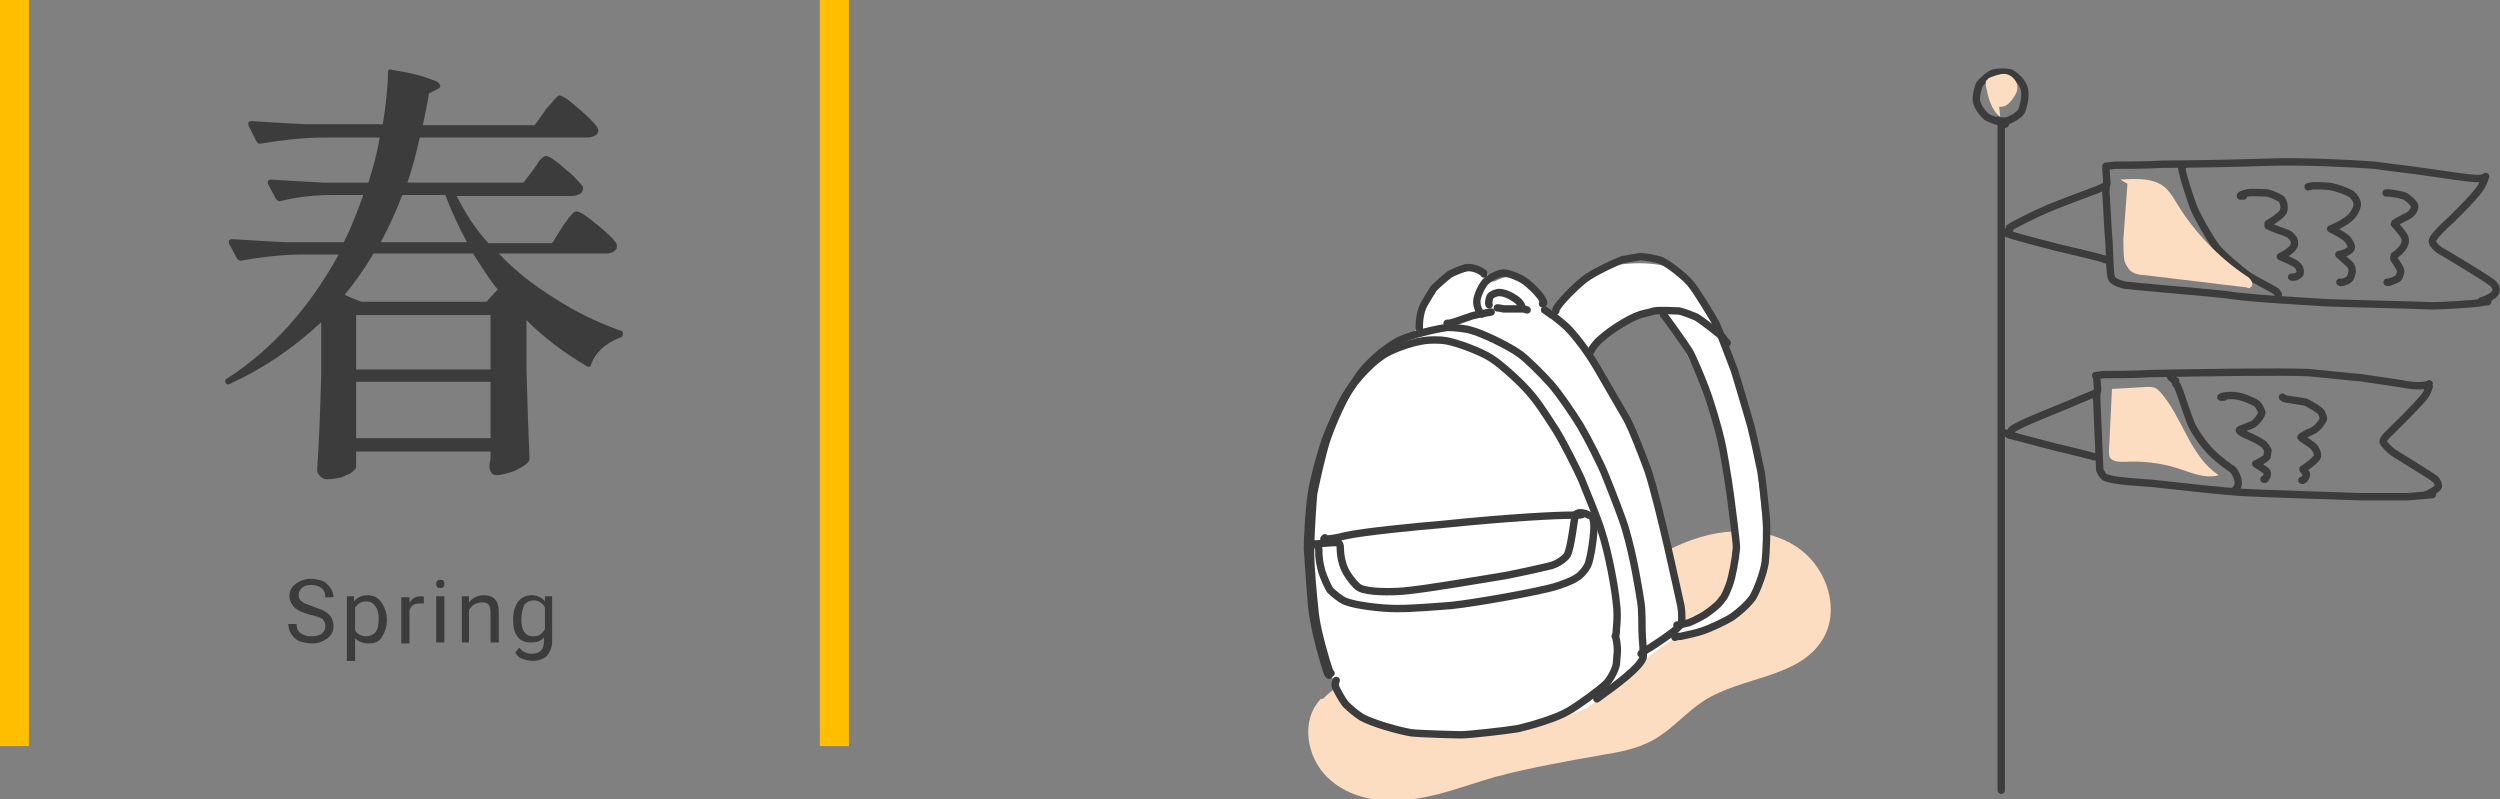 <?xml version="1.0" encoding="utf-8"?>
<!-- Generator: Adobe Illustrator 26.3.1, SVG Export Plug-In . SVG Version: 6.00 Build 0)  -->
<svg version="1.1" id="レイヤー_1" xmlns="http://www.w3.org/2000/svg" xmlns:xlink="http://www.w3.org/1999/xlink" x="0px"
	 y="0px" viewBox="0 0 243.6 77.9" style="enable-background:new 0 0 243.6 77.9;" xml:space="preserve">
<rect x="0" y="0" width="243.6" height="77.9" fill="#808080" stroke="none"/>
<style type="text/css">
	.st0{fill:#3C3C3C;}
	.st1{fill:none;stroke:#ffbe00;stroke-width:2.83;stroke-miterlimit:10;}
	.st2{fill:#fcddc1;}
	.st3{fill:#FFFFFF;}
	.st4{fill:none;stroke:#3C3C3C;stroke-width:0.72;stroke-linecap:round;stroke-linejoin:round;}
</style>
<path class="st0" d="M54.8,22.1c0.1-0.2,0.3-0.4,0.5-0.7c0.2-0.3,0.4-0.5,0.5-0.6c0.1-0.1,0.2-0.2,0.4-0.2c0.3,0,0.9,0.4,2,1.3
	s1.7,1.5,1.9,1.9c0,0.1,0,0.3,0,0.4c-0.2,0.3-0.5,0.5-1,0.5H48.6c1.6,1.7,3.4,3.1,5.5,4.4c2,1.3,4.1,2.3,6.3,3.1
	c0.2,0,0.3,0.1,0.3,0.3c0,0.2-0.1,0.4-0.3,0.4c-1.5,0.6-2.4,1.5-2.8,2.6c0,0.2-0.2,0.3-0.4,0.2c-2.2-1.3-4.2-2.8-5.9-4.5v4.7
	c0.1,3.9,0.2,6.8,0.3,8.8c0,0.2-0.1,0.3-0.2,0.4c-0.3,0.3-0.7,0.5-1.3,0.8c-0.6,0.2-1.2,0.4-1.7,0.4c-0.4,0-0.6-0.2-0.7-0.7l0-0.4
	l0.1-0.6V44H34.7v1.5c0,0.1-0.1,0.3-0.4,0.5c-0.2,0.2-0.6,0.3-1,0.5c-0.4,0.1-0.9,0.2-1.4,0.2c-0.3,0-0.5-0.1-0.7-0.3
	s-0.3-0.4-0.3-0.6c0.2-2.8,0.3-5.9,0.4-9.3v-5.1c-2.7,2.5-5.6,4.5-8.9,6c-0.2,0.1-0.3,0.1-0.4-0.1c-0.1-0.1-0.1-0.3,0.1-0.4
	c4.5-2.9,8.1-7,10.9-12.1h-3.5c-1.8,0-3.8,0.2-6,0.6h-0.1c-0.1,0-0.2-0.1-0.3-0.2l-0.8-1.5c0,0,0-0.1,0-0.2c0-0.1,0.1-0.2,0.3-0.2
	c1.5,0.1,3.3,0.2,5.2,0.3h5.7c0.8-1.6,1.4-3.2,1.9-4.6h-3c-1.8,0-3.5,0.2-5.1,0.6h-0.1c-0.1,0-0.2-0.1-0.3-0.2l-0.8-1.5
	c0,0,0-0.1,0-0.2c0-0.1,0.1-0.2,0.3-0.2c1.6,0.1,3.3,0.2,5.2,0.3h4.3c0.5-1.6,0.9-3.1,1.1-4.4h-5.4c-1.8,0-3.9,0.2-6.2,0.6h-0.1
	c-0.1,0-0.2-0.1-0.3-0.2l-0.8-1.6c0,0,0-0.1,0-0.2c0-0.1,0.1-0.2,0.3-0.2c1.5,0.1,3.3,0.2,5.2,0.3h7.6c0.3-1.9,0.5-3.6,0.5-5
	c0-0.3,0.1-0.4,0.4-0.3c1.8,0.3,3,0.6,3.7,0.9c0.7,0.2,1,0.4,1,0.7c0,0.1-0.1,0.2-0.3,0.3l-0.8,0.4c-0.1,0.7-0.3,1.7-0.6,3.1h10.9
	l1-1.4c0.1-0.2,0.3-0.4,0.5-0.6c0.2-0.2,0.3-0.4,0.5-0.6c0.2-0.2,0.3-0.3,0.4-0.3c0.2,0,0.6,0.2,1.2,0.7c0.6,0.5,1.2,1,1.8,1.6
	s0.8,0.9,0.8,1.1c0,0.2-0.1,0.4-0.3,0.5c-0.2,0.1-0.5,0.2-0.7,0.2H40.9c-0.3,1.4-0.7,2.9-1.2,4.4H51l1-1.3c0.1-0.2,0.3-0.4,0.4-0.6
	c0.1-0.2,0.3-0.4,0.4-0.5s0.3-0.2,0.4-0.2c0.3,0,0.9,0.4,1.8,1.2c1,0.8,1.5,1.4,1.8,1.8l0,0.2c0,0.2-0.1,0.4-0.3,0.5
	c-0.2,0.1-0.5,0.2-0.8,0.2H44.5c0.8,1.6,1.8,3.2,3.1,4.6h6.2L54.8,22.1L54.8,22.1z M35.2,29.4h12.2l1.1-1.2c-1-1.2-1.7-2.4-2.4-3.5
	h-9.7c-0.9,1.5-1.8,2.8-2.8,4C33.6,28.8,35.2,29.4,35.2,29.4z M47.8,30.7H34.7V36h13.1C47.8,36,47.8,30.7,47.8,30.7z M34.7,37.2v5.5
	h13.1v-5.5H34.7z M45.5,23.6c-0.9-1.7-1.6-3.2-2.1-4.6h-4.2c-0.6,1.6-1.3,3.1-2.1,4.6H45.5z"/>
<g>
	<path class="st0" d="M30.2,59.9c-0.7-0.2-1.2-0.4-1.5-0.7s-0.5-0.7-0.5-1.1c0-0.5,0.2-0.9,0.6-1.2c0.4-0.3,0.9-0.5,1.5-0.5
		c0.4,0,0.8,0.1,1.1,0.2s0.6,0.4,0.8,0.7c0.2,0.3,0.3,0.6,0.3,0.9h-0.8c0-0.4-0.1-0.7-0.4-0.9c-0.2-0.2-0.6-0.3-1-0.3
		c-0.4,0-0.7,0.1-0.9,0.3c-0.2,0.2-0.3,0.4-0.3,0.7c0,0.2,0.1,0.5,0.3,0.6c0.2,0.2,0.6,0.3,1.1,0.5s0.9,0.3,1.2,0.5
		c0.3,0.2,0.5,0.4,0.6,0.6c0.1,0.2,0.2,0.5,0.2,0.8c0,0.5-0.2,0.9-0.6,1.2c-0.4,0.3-0.9,0.5-1.5,0.5c-0.4,0-0.8-0.1-1.2-0.2
		c-0.4-0.2-0.6-0.4-0.8-0.7s-0.3-0.6-0.3-1h0.8c0,0.4,0.1,0.7,0.4,0.9c0.3,0.2,0.6,0.3,1.1,0.3c0.4,0,0.8-0.1,1-0.3s0.3-0.4,0.3-0.7
		s-0.1-0.5-0.3-0.7C31.2,60.2,30.8,60,30.2,59.9L30.2,59.9z"/>
	<path class="st0" d="M37.7,60.4c0,0.7-0.2,1.2-0.5,1.7s-0.8,0.6-1.3,0.6s-1-0.2-1.3-0.5v2.2h-0.8v-6.3h0.7l0,0.5
		c0.3-0.4,0.8-0.6,1.3-0.6s1,0.2,1.3,0.6S37.7,59.6,37.7,60.4L37.7,60.4L37.7,60.4z M36.9,60.3c0-0.5-0.1-0.9-0.3-1.2
		c-0.2-0.3-0.5-0.5-0.9-0.5c-0.5,0-0.8,0.2-1.1,0.6v2.2c0.2,0.4,0.6,0.6,1.1,0.6c0.4,0,0.7-0.2,0.9-0.4
		C36.8,61.3,36.9,60.9,36.9,60.3z"/>
	<path class="st0" d="M41.3,58.8c-0.1,0-0.2,0-0.4,0c-0.5,0-0.9,0.2-1,0.7v3.2h-0.8v-4.5h0.8v0.5c0.3-0.4,0.6-0.6,1.1-0.6
		c0.2,0,0.3,0,0.3,0.1C41.3,58.1,41.3,58.8,41.3,58.8z"/>
	<path class="st0" d="M42.5,56.9c0-0.1,0-0.2,0.1-0.3c0.1-0.1,0.2-0.1,0.3-0.1s0.3,0,0.3,0.1c0.1,0.1,0.1,0.2,0.1,0.3s0,0.2-0.1,0.3
		c-0.1,0.1-0.2,0.1-0.3,0.1s-0.3,0-0.3-0.1C42.5,57.1,42.5,57,42.5,56.9z M43.3,62.6h-0.8v-4.5h0.8V62.6z"/>
	<path class="st0" d="M45.7,58.1l0,0.6c0.3-0.4,0.8-0.7,1.4-0.7c1,0,1.5,0.5,1.5,1.6v3h-0.8v-3c0-0.3-0.1-0.6-0.2-0.7
		c-0.2-0.2-0.4-0.2-0.7-0.2c-0.2,0-0.5,0.1-0.7,0.2s-0.3,0.3-0.5,0.5v3.2H45v-4.5L45.7,58.1L45.7,58.1z"/>
	<path class="st0" d="M50,60.3c0-0.7,0.2-1.3,0.5-1.7s0.8-0.6,1.3-0.6s1,0.2,1.3,0.6l0-0.5h0.7v4.4c0,0.6-0.2,1-0.5,1.4
		c-0.3,0.3-0.8,0.5-1.4,0.5c-0.3,0-0.7-0.1-1-0.2c-0.3-0.1-0.5-0.3-0.7-0.6l0.4-0.5c0.3,0.4,0.7,0.6,1.2,0.6c0.4,0,0.7-0.1,0.9-0.3
		c0.2-0.2,0.3-0.5,0.3-0.9v-0.4c-0.3,0.4-0.7,0.5-1.3,0.5s-1-0.2-1.3-0.6S50,61.1,50,60.3L50,60.3z M50.8,60.4
		c0,0.5,0.1,0.9,0.3,1.2s0.5,0.4,0.9,0.4c0.5,0,0.8-0.2,1.1-0.7v-2.1c-0.2-0.4-0.6-0.7-1.1-0.7c-0.4,0-0.7,0.2-0.9,0.4
		C50.9,59.4,50.8,59.8,50.8,60.4z"/>
</g>
<line class="st1" x1="1.4" y1="0" x2="1.4" y2="72.7"/>
<line class="st1" x1="81.3" y1="0" x2="81.3" y2="72.7"/>
<g>
	<path class="st2" d="M128.7,68.1c-2,2.1-1.4,5.7,0.7,7.7c2.1,2,5.2,2.5,8,2.1c2.8-0.3,5.5-1.4,8.3-2.2c3.4-0.9,6.8-1.5,10.2-2.1
		c1.8-0.3,3.6-0.6,5.2-1.5c1.8-1,3.2-2.7,4.9-3.8c3.7-2.4,9.3-2.2,11.6-6c1.7-2.8,0.5-6.7-2.1-8.7s-6.2-2.2-9.3-1.4s-6,2.6-8.7,4.4
		c-2.7,1.8-5.4,3.7-8.4,4.9c-3.4,1.3-7,1.7-10.5,2.3c-3.5,0.7-7.2,1.8-9.7,4.3"/>
</g>
<path class="st3" d="M169.3,37.3c-2.4-6.2-3.5-10-6.2-11.1c-2.8-1.1-6.6-0.2-6.6-0.2s-3,2-3.6,2.7s-1.2,2.4-1.8,2s-1.2-1.7-1.4-2
	s-0.9-1.5-2.2-1.7s-2,0.8-2.3,0.3s0-1-1.3-1c-1.2,0-2.8,0.8-2.8,0.8l-1.2,1.1c-0.2,0.3-1.6,2.4-1.5,2.8s-0.8,1.7-0.8,1.7l-3.2,1.8
	c0,0-3.8,5-4.2,6.1c-0.4,1.1-3.3,8.8-2.7,14.5c0.7,5.7,2,10.2,2,10.2s1.4,3.4,2.6,4.1c1.1,0.7,6.8,2.9,11.9,2.2
	c5.1-0.8,9.9-2,10.9-2.8s3.7-2.7,4.4-3.6c0.7-0.9,3.8-3,3.8-3s3.2-0.6,4.5-1.3c1.3-0.7,4.5-3,4.4-5.1
	C171.9,53.6,171.7,43.5,169.3,37.3L169.3,37.3z M169,55c-0.1,0.6-1.6,4-1.6,4s-3.5,1.4-3.6,1.7c-0.1,0.2-0.7-4.2-1-5.7
	S159.6,43,159,41.8s-4.1-7.4-4.1-7.4l1.9-2.1c0,0,4-2,4.4-2s1.2,0.6,1.6,1.2s4.1,8.1,4.2,8.6c0.2,0.6,1.6,7.5,1.7,8.3
	C168.7,49,169.1,54.4,169,55L169,55z"/>
<g>
	<path class="st4" d="M129.5,65.8c-0.2-0.2-0.2-0.4-0.5-1.3c-0.6-2-1-3.8-1.2-5.5c-0.1-1.3-0.3-3.8-0.4-5.5c0-1.6,0.2-4.3,0.4-5.5
		c0.2-1.3,0.9-3.9,1.4-5.3c0.5-1.3,1.5-3.6,2.2-4.6c0.7-1.1,2.1-2.6,3.1-3.3c0.9-0.7,2.9-1.4,4.2-1.6c0.6-0.1,1.6-0.1,2.2,0
		c1.1,0.2,3.3,1,4.4,1.7c1.1,0.7,2.9,2.4,3.6,3.2c0.9,1,1.6,2.1,2.7,3.8c0.8,1.3,2,3.7,2.5,4.8c0.5,1.2,1.7,4.2,1.9,4.9
		c0.8,2.4,1.4,6,1.5,7.2c0.1,0.6,0.1,1.6,0,2.5c0,0.6-0.1,0.7-0.1,0.7"/>
	<path class="st4" d="M130.2,66.3c-0.1,0.2-0.1,0.3-0.1,0.5c0.1,0.4,0.7,1.4,1,1.8c0.4,0.4,1.1,1,1.6,1.3c1.1,0.6,3.6,1.3,4.8,1.5
		c0.8,0.1,4.3,0.2,4.9,0.2c0.7,0,4.3-0.4,5.5-0.6c1.3-0.3,3.7-1,4.9-1.7c0.9-0.5,3.1-2.1,3.7-2.7c0.4-0.4,0.9-1.3,1-1.9
		c0-0.2,0.1-1.1,0.1-1.3c0-0.5-0.1-1.2-0.2-1.4"/>
	<path class="st4" d="M128.4,53.2c0,0.1,0.1,0.2,0.1,0.3c0,1,0.1,1.4,0.3,2.2c0.2,0.6,0.6,1.5,0.8,1.8c0.3,0.3,1,0.9,1.5,1.1
		c1,0.4,3.5,0.7,5,0.7c1.7,0,3.9-0.2,5.3-0.3c2.7-0.3,8.2-1.3,10-1.8c0.7-0.2,1.8-0.6,2.2-0.9c0.4-0.2,0.9-0.8,1.1-1.2
		c0.3-0.6,0.7-3.3,0.6-4.1c0-0.2-0.1-0.5-0.1-0.5"/>
	<path class="st4" d="M127.8,53c0.1,0,0.2,0,0.4,0c0.4,0,1.8-0.2,2.2-0.1c0.1,0,0.2,0.2,0.2,0.5c0,0.8,0.2,1.7,0.6,2.4
		c0.3,0.5,0.9,1.3,1.3,1.5c0.8,0.4,2.9,0.4,4.2,0.3c2.3-0.2,7.4-1.1,9.9-1.5c0.6-0.1,3.4-0.7,4.6-1c0.6-0.2,1.2-0.6,1.5-1
		c0.4-0.7,0.7-3.7,0.8-3.9c0.1-0.2,0.4-0.3,0.8-0.2c0.2,0,0.5,0.2,0.5,0.2"/>
	<path class="st4" d="M129.7,65.6c-0.2-0.2-0.2-0.4-0.5-1.3c-0.6-2-1-3.7-1.1-5c-0.1-0.9-0.4-4-0.4-5.5c0-1.6,0.2-4.5,0.3-5.7
		c0.2-1,0.8-3.7,1.2-5c0.4-1.3,1.4-3.6,2.1-4.8c0.4-0.6,1-1.6,1.4-2.1c0.4-0.5,1.2-1.3,1.8-1.8c0.8-0.6,1.5-1.1,2-1.3
		c1.1-0.5,3.6-1.1,4.6-1.2c0.5,0,1.7,0.1,2.3,0.3c1.1,0.3,3.6,1.5,4.7,2.3c0.7,0.5,2.2,2,3,2.9c0.8,0.9,2.1,2.8,2.9,4.1
		c0.7,1.2,2,3.7,2.5,5c0.6,1.5,1.7,4.3,1.9,5.1c0.8,2.7,1.3,5.9,1.5,7.2c0.1,0.6,0.1,2.3,0.1,2.6c0,0.8,0.2,2.4,0.1,2.7
		c-0.4,1-2.3,2.4-4.5,4"/>
	<path class="st4" d="M129.1,52.4L129.1,52.4l-0.1,0.1c0.2,0.1,1.4-0.1,2.1-0.3c1.8-0.4,7-0.9,9.4-1.1c6.8-0.7,11.2-0.9,12.6-0.9
		c0.8,0,1,0,1.1-0.1"/>
	<path class="st4" d="M141,31.5c0.1,0,0.1,0,0.2,0c0.6-0.1,1.5-0.5,1.9-0.6c0.2-0.1,0.6-0.2,1.1-0.3c0.5-0.1,1.1-0.2,1.1-0.2h-0.1"
		/>
	<path class="st4" d="M144.4,30.6c-0.1,0-0.1-0.1-0.1-0.1c-0.2-0.1-0.4-0.7-0.4-1.1c0-0.5,0.4-1.4,0.8-1.9c0.4-0.4,1.3-0.9,1.8-0.9
		c0.5,0,1.5,0.4,2.1,0.8c0.4,0.3,1.4,1.2,1.7,1.8c0.2,0.3,0.1,0.4,0,0.4"/>
	<path class="st4" d="M145.1,29.7L145.1,29.7c-0.1-0.1,0-0.6,0.1-0.8c0.1-0.2,0.6-0.4,0.9-0.4c0.6,0,1.5,0.5,1.9,0.9
		c0.1,0.1,0.3,0.4,0.3,0.5"/>
	<path class="st4" d="M145.9,30c0.1,0,0.2,0,0.6,0.1c0.4,0,1.5,0,1.9,0c0.1,0,0.4,0.1,0.4,0.1"/>
	<path class="st4" d="M150.5,30.2c0,0,0.3,0.2,0.7,0.5c0.1,0,1.2,0.9,1.5,1.2c0.7,0.7,1.9,2.2,2.9,3.9c0.7,1.2,2.6,4.5,2.9,5
		c0.6,1.1,1.5,3.5,2.1,5.1c1.2,3.8,2.9,11.9,3.2,13.2c0.1,0.7,0.1,1.5,0,1.7c-0.3,0.5-1.4,1.2-1.8,1.5c-0.3,0.2-0.9,0.6-1.2,0.8
		c-0.4,0.2-0.9,0.6-0.9,0.6"/>
	<path class="st4" d="M151.6,30.3C151.6,30.3,151.6,30.3,151.6,30.3c0-0.1,0-0.1,0-0.1c0.1-0.5,2.3-2.7,3.1-3.2
		c0.9-0.6,2.6-1.4,3.4-1.7c0.5-0.1,1.3-0.2,1.7-0.3c0.4,0,1.6,0.2,2.1,0.4c0.8,0.4,2.2,1.5,2.8,2.2c0.6,0.7,2.1,3.2,2.5,3.9
		c0.6,1.4,1.3,3.3,1.8,4.6c0.4,1.3,1.2,4,1.6,5.4c0.3,1.2,0.8,3.5,1,4.5c0.2,1.3,0.4,3.6,0.5,4.4c0.1,1.3,0,3.4-0.1,4.4
		c-0.2,1.2-0.8,2.7-1.2,3.4c-0.5,0.7-1.3,1.4-2,1.9c-0.6,0.4-2.3,1.2-3,1.4c-0.2,0.1-1.5,0.4-2,0.5c-0.2,0-0.4,0-0.6,0.1"/>
	<path class="st4" d="M154.9,34.4C154.9,34.4,154.9,34.3,154.9,34.4c0.2-0.4,0.6-1,1.1-1.4c1-0.9,2.8-2,3.7-2.3
		c0.2-0.1,1.2-0.3,1.5-0.4c0.7-0.1,1.9,0,2.4,0c0.5,0.1,1.2,0.4,1.7,0.6c0.5,0.3,2.2,1.6,2.6,2c0.1,0.2,0.3,0.4,0.4,0.5c0,0,0,0,0,0
		"/>
	<path class="st4" d="M162.1,30.7l0.1,0.1c0.1,0.1,1.9,2.6,2.4,3.4c0.3,0.5,1.2,2.6,1.6,3.7c0.5,1.3,1.2,3.7,1.5,5
		c0.2,0.8,0.7,3.8,0.9,5.3c0.2,1.5,0.6,4.6,0.6,5.2c-0.1,1.1-0.4,2.8-0.7,3.6c-0.2,0.5-0.4,1.1-0.7,1.4c-0.3,0.5-1.1,1.1-1.7,1.5
		c-0.3,0.2-1.3,0.7-1.6,0.8c-0.1,0-0.9,0.2-0.9,0.2c-0.1,0-0.2,0-0.2,0"/>
	<path class="st4" d="M138.3,32L138.3,32c0,0,0-0.2,0-0.3c0-0.5,0.1-1.2,0.3-1.7c0.2-0.5,0.8-1.4,1.1-1.9c0.4-0.4,1.2-1.1,1.6-1.4
		c0.4-0.2,1.1-0.5,1.5-0.6c0.5-0.1,1.2,0.1,1.6,0.4c0.1,0,0.2,0.1,0.2,0.2"/>
</g>
<g>
	<path class="st4" d="M195,12.2V77"/>
	<path class="st4" d="M195.4,12.1c-0.1-0.1-0.1-0.1-0.2-0.1c-0.1,0-1.3-0.4-1.6-0.6c-0.4-0.3-0.9-1-1-1.5c-0.1-0.4,0.1-1.3,0.3-1.7
		c0.3-0.4,1-1,1.4-1.1c0.4-0.1,1.2-0.1,1.6,0c0.4,0.2,1.1,0.8,1.3,1.4c0.3,0.9-0.1,1.9-0.2,2.3c-0.2,0.4-1.2,1-1.6,1
		c-0.2,0-0.7,0-0.7-0.1"/>
	<path class="st4" d="M195.8,22.6c0-0.2,0-0.3,0-0.4c0.2-0.2,2.6-1.4,3.8-1.9c1.2-0.5,3.6-1.4,4.7-1.8c0.7-0.3,0.9-0.4,0.9-0.5"/>
	<path class="st4" d="M195.3,22.6c0.2,0.1,0.3,0.2,0.4,0.2c0.1,0.1,3.5,1,4.7,1.3c1.3,0.3,4.7,1.1,4.8,1.2l-0.1,0"/>
	<path class="st4" d="M205.2,16.5l0.1,1.4c-0.1,0.3-0.1,0.5-0.1,0.9c0.1,1.3,0.2,3.9,0.3,4.8c0.1,2.3,0.1,3.3,0.3,3.6
		c0.2,0.3,1.1,0.6,1.4,0.6c0.6,0.1,6.8,0.6,9.6,0.9c2.6,0.4,6.9,0.6,9.9,0.8c2.8,0.1,7.9,0.2,10.3,0.3c1,0,4.1-0.2,4.7-0.3
		c0.4-0.1,0.7-0.1,0.7-0.1"/>
	<path class="st4" d="M205.2,16.2l0.9-0.1c0.6,0,3.2,0,4.6-0.1c2.6,0,7.8-0.1,10.4-0.2c3.1-0.1,7.7,0.1,10.3,0.3
		c1.3,0.2,4,0.5,5.3,0.7c1.3,0.2,4,0.6,4.7,0.6c0.5,0,0.7-0.1,0.8-0.2"/>
	<path class="st4" d="M242.1,17.5c-0.1,0.2-0.3,0.7-0.4,0.8c-0.5,0.8-2.7,3-3.6,3.8c-0.4,0.4-1.1,1.1-1.1,1.4c0,0.3,0.6,0.9,1.1,1.1
		c3.5,2.1,4.4,2.7,4.8,3c0.2,0.2,0.4,0.5,0.3,0.8c-0.1,0.5-1.3,0.9-1.4,0.9"/>
	<path class="st4" d="M196,42.2c0-0.2,0-0.3,0-0.3c0.4-0.5,5.2-2.3,6.5-2.9c1.5-0.6,1.7-0.7,1.8-0.8"/>
	<path class="st4" d="M195.5,42.2c0.2,0.1,0.3,0.2,0.3,0.2c0.1,0,3.4,0.9,4.6,1.2c1.4,0.3,3.6,0.9,3.7,0.9h-0.1"/>
	<path class="st4" d="M204.3,36.8l0.1,1.2c-0.1,0.3-0.1,0.5-0.1,0.8c0.1,2.4,0.3,6.9,0.3,7c0.1,0.2,0.3,0.6,0.5,0.7
		c0.8,0.4,3.5,0.5,4.6,0.6c1.9,0.2,7.1,0.8,9.1,0.9c1.9,0.1,8.4,0.3,11.3,0.4c1.1,0,3,0,4.5,0c1.4-0.1,2.2-0.2,2.3-0.2
		c0,0,0,0,0.1,0"/>
	<path class="st4" d="M204.2,36.6l0.8-0.1c0.6,0,3.2,0,4.6-0.1c5.1-0.1,12.7-0.2,15.2-0.1c1.3,0.1,3.9,0.4,5.2,0.5
		c1.3,0.2,4.2,0.6,4.6,0.7c1.2,0.2,2.1,0,2.1-0.1"/>
	<path class="st4" d="M236.7,37.7c-0.1,0.2-0.2,0.6-0.3,0.7c-0.4,0.7-3.3,3.5-3.8,4c-0.2,0.2-0.4,0.5-0.4,0.6c0,0.2,0.6,0.8,1,1.1
		c1.1,0.7,3.6,2.2,4.1,2.6c0.2,0.2,0.3,0.5,0.3,0.7c-0.1,0.3-1.1,0.8-1.2,0.8"/>
	<path class="st4" d="M212.7,16.2c-0.1,0.1-0.1,0.1-0.1,0.1c-0.1,0.2,0.7,2.7,1.1,3.8c0.4,1,1.6,3.1,2.2,3.9
		c0.4,0.6,2.4,2.3,3.1,2.8c0.7,0.5,2.4,1.3,2.8,1.6c0.1,0.1,0.2,0.3,0.2,0.3"/>
	<path class="st4" d="M212,37.4c0.1,0.1,0.2,0.2,0.2,0.3c0.2,0.3,1,3,1.4,3.8c0.4,0.8,1.4,2.2,2.1,2.8c0.4,0.4,1.7,1.4,1.8,1.4
		c0.4,0.4,0.6,1,0.6,1.4c0,0.3-0.3,0.7-0.4,0.7"/>
	<path class="st4" d="M211.5,36.7c0,0.1,0.1,0.1,0.3,0.3c0,0,0.1,0.1,0.1,0.1c0,0,0,0,0.1,0"/>
	<path class="st4" d="M216.7,38.7h-0.3c0.4-0.2,1.2-0.2,1.7-0.1c0.5,0.1,1.2,0.4,1.6,0.6c0.4,0.2,0.6,0.7,0.7,1
		c0,0.2-0.4,0.8-0.8,1.1c-0.3,0.2-1.3,0.5-1.4,0.6c0,0.1,0.1,0.2,0.5,0.4c0.9,0.4,1.5,0.7,1.9,1c0.1,0.1,0.3,0.4,0.4,0.6
		c0,0.1-0.1,0.4-0.1,0.6c-0.2,0.3-1.1,0.7-1.1,0.7c0,0,1,0.6,1.1,0.8c0.1,0.3-0.1,0.6-0.2,0.7c0,0,0,0-0.1,0"/>
	<path class="st4" d="M222.4,38.7L222.4,38.7c0.1,0.1,0.3,0.2,0.5,0.2c0.5,0.1,1.4,0.2,1.8,0.3c0.4,0.2,1.3,0.7,1.5,1
		c0.1,0.2,0.2,0.5,0.2,0.6c-0.1,0.3-0.6,1-1.1,1.2c-0.5,0.2-1,0.5-1.1,0.6c0,0.1,0.9,0.6,1.1,0.8c0.3,0.2,0.6,0.8,0.5,1.1
		c-0.1,0.3-1.3,1.2-1.4,1.2c0,0.1,0.2,0.3,0.3,0.4c0.1,0.1,0,0.5-0.3,0.7c0,0,0,0-0.1,0"/>
	<path class="st4" d="M218.6,19.1h-0.3c0-0.1,0.2-0.2,0.7-0.3c0.4-0.1,1.4,0,1.9,0c0.5,0.1,1.3,0.5,1.4,0.6c0.3,0.4,0.3,0.9,0.2,1.2
		c-0.2,0.4-1.3,1.1-1.5,1.2l0,0.2c0.3,0.2,1.6,0.6,2,0.8c0.2,0.1,0.4,0.4,0.5,0.5c0.1,0.2,0.1,0.6,0,0.7c-0.2,0.4-0.9,0.8-1.3,1
		c0.5,0.2,1.4,0.6,1.6,0.8c0.3,0.2,0.4,0.7,0.3,0.9c-0.1,0.1-0.4,0.3-0.5,0.3c-0.1,0-0.3,0-0.3,0"/>
	<path class="st4" d="M224.9,18.2c0.1,0,0.3-0.1,0.5-0.1c0.3,0,1.4,0,1.8,0.1c0.5,0.1,1.4,0.4,1.9,0.7c0.3,0.2,0.6,0.7,0.6,1
		c0,0.3-0.3,1-0.8,1.4c-0.6,0.5-1.7,1-1.8,1c0.2,0.1,1,0.5,1.4,0.8c0.4,0.3,0.7,0.9,0.6,1.1c-0.2,0.4-1.1,0.6-1.2,0.6
		c0.2,0.2,0.9,0.8,1.1,1c0.1,0.1,0.2,0.4,0.2,0.6c0,0.2-0.1,0.5-0.2,0.7c-0.2,0.3-0.9,0.5-1,0.4v0"/>
	<path class="st4" d="M232.5,18.8c0,0,0.1,0,0.1,0c0.6,0,1.4,0.2,1.7,0.3c0.4,0.2,1,0.8,1,1c0,0.3-0.3,0.8-0.8,1
		c-0.2,0.1-1.2,0.6-1.2,0.7c0,0,0.9,1,1,1.3c0.1,0.2,0.1,0.5,0,0.7c-0.1,0.4-0.9,1.1-1,1.1c0,0.1-0.1,0.3,0,0.4
		c0.1,0.1,0.6,0.9,0.6,1c0.1,0.2-0.1,0.6-0.2,0.8c-0.1,0.1-0.6,0.3-0.9,0.4c-0.1,0-0.1,0-0.2,0"/>
	<path class="st4" d="M208.9,20.2c0.1,0,0.2-0.1,0.2-0.1c0.3-0.1,0.6,0.2,0.6,0.4c0,0.1-0.2,0.2-0.3,0.2c-0.1,0-0.5-0.2-0.6-0.2"/>
	<path class="st4" d="M207.9,40.1L207.9,40.1C207.9,40.1,208,40.1,207.9,40.1c0.3-0.2,0.7,0.2,0.6,0.4c-0.1,0.2-0.8,0.2-0.9,0.1"/>
</g>
<g>
	<path class="st2" d="M194.9,11.4c-0.9-0.7-1.2-2-1.4-3.1c0-0.1,0-0.2,0-0.4c0.1-0.1,0.2-0.2,0.3-0.3c0.5-0.2,1-0.4,1.5-0.4
		s1,0.4,1.2,0.9c0.2,0.5,0,1-0.3,1.4c-0.3,0.5-0.8,1-1.4,0.9"/>
</g>
<g>
	<path class="st2" d="M206.6,17.5c1.6-0.1,3.4-0.2,4.5,0.9c0.4,0.4,0.7,0.9,1,1.4c1.7,2.8,4.1,5.3,6.8,7.1c0.4,0.2,0.8,0.8,0.4,1.1
		c-0.1,0.1-0.3,0.1-0.4,0l-10-1.2c-0.4,0-0.9-0.1-1.3-0.4c-0.3-0.3-0.5-0.7-0.6-1c-0.1-0.7-0.1-1.4-0.1-2.1l0.4-5.4"/>
</g>
<g>
	<path class="st2" d="M205.8,37.9l3.4-0.2c0.3,0,0.6,0,0.8,0.1c0.2,0.1,0.4,0.3,0.5,0.4c2.2,2.5,2.9,6.3,5.7,8.1
		c-1.4,0.4-2.8-0.3-4.1-0.7c-1.6-0.5-3.4-0.7-5.1-0.6c-0.5,0-1.1,0-1.4-0.4c-0.1-0.2-0.1-0.5-0.1-0.7l0.3-6.2"/>
</g>
</svg>

